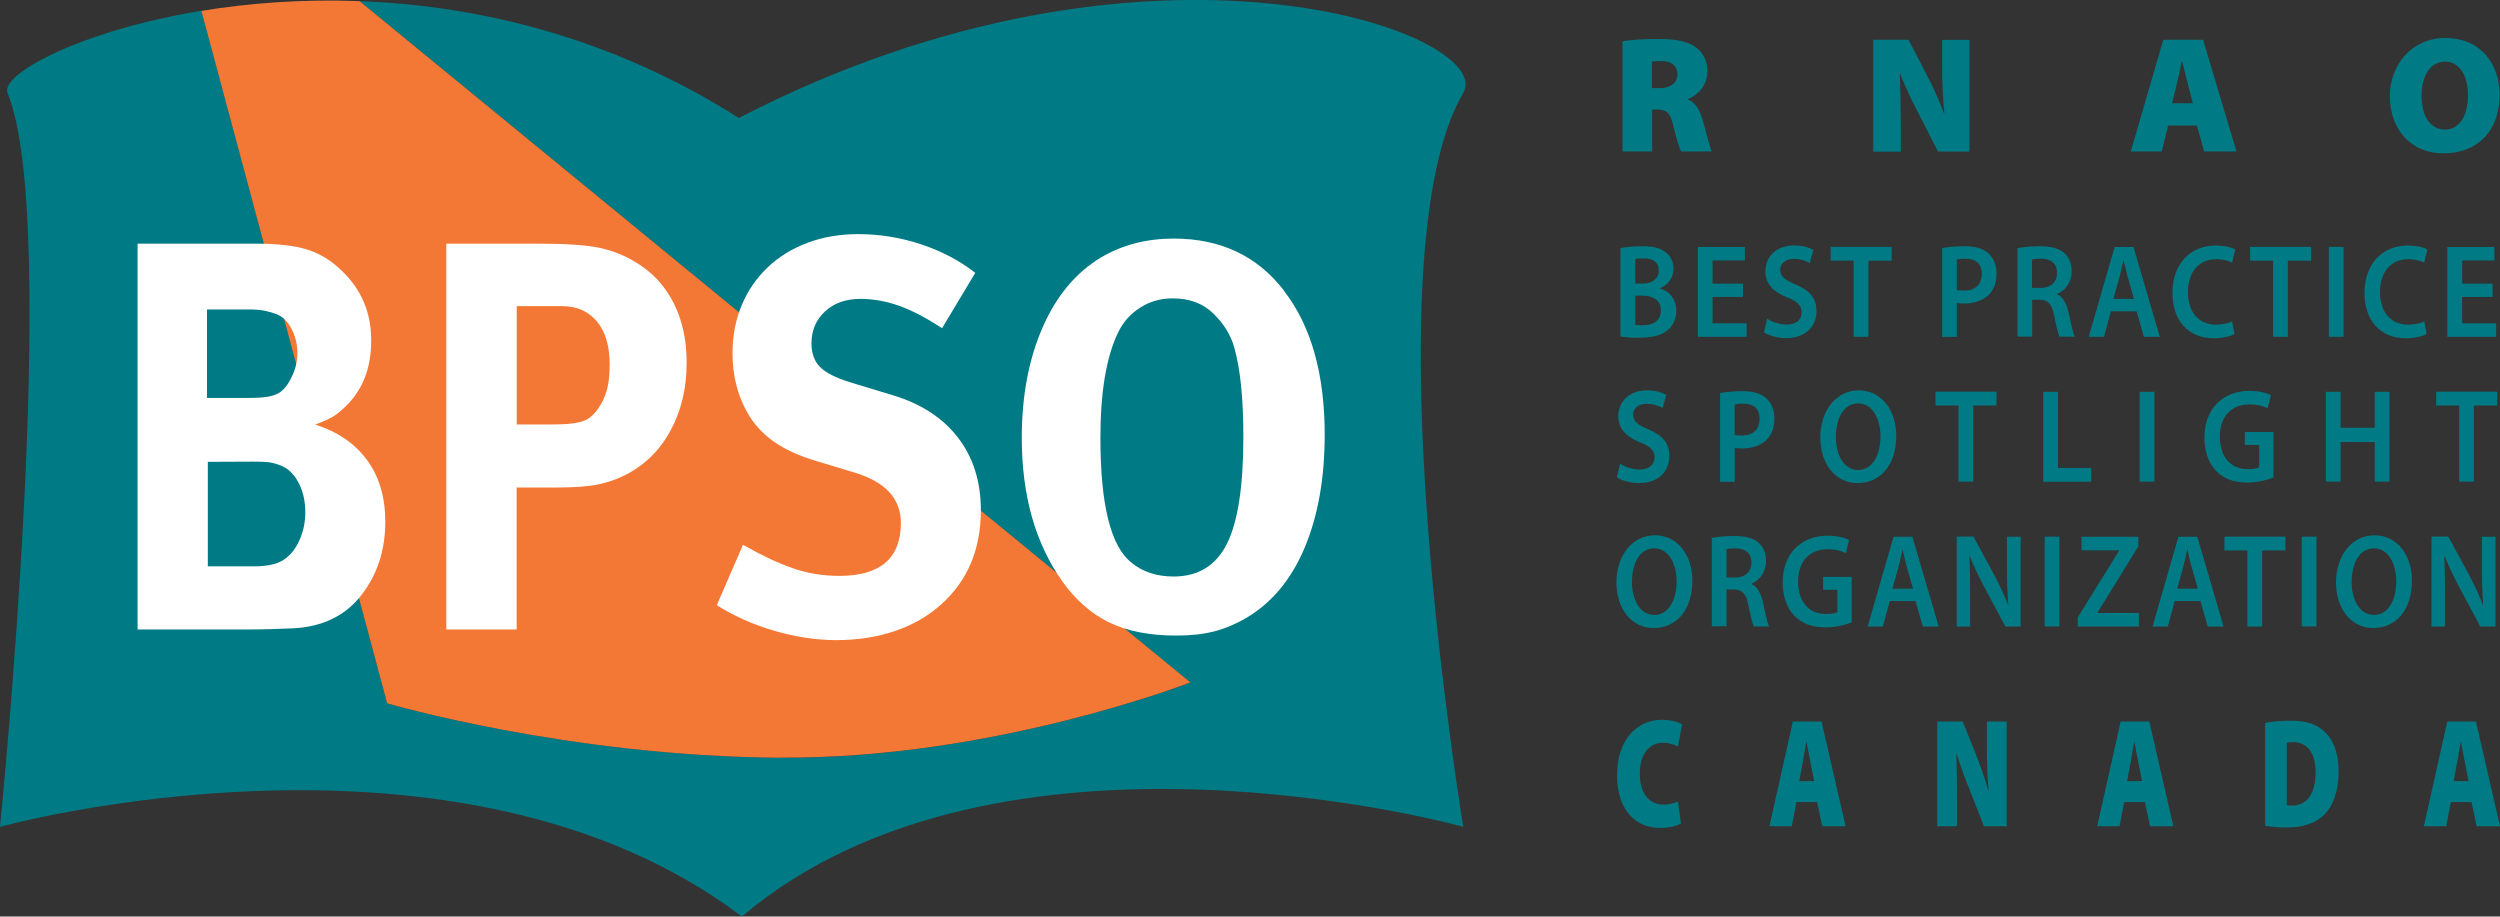 <?xml version="1.0" standalone="no"?>
<!DOCTYPE svg PUBLIC "-//W3C//DTD SVG 1.1//EN" "http://www.w3.org/Graphics/SVG/1.1/DTD/svg11.dtd">
<svg xmlns="http://www.w3.org/2000/svg" id="Layer_1" viewBox="0 0 241.32 88.47" width="241.32" height="88.47"><rect x="0" y="0" width="241.32" height="88.47" fill="#333333" stroke="none"/><defs><style>.cls-1{fill:#fff;}.cls-2{fill:#f47835;}.cls-3{fill:#007b85;}</style></defs><path class="cls-3" d="M71.32,11.39C58.92,3.51,46.04.53,34.71.11l80.18,65.77s-18.94,7.38-39.5,7.26c-20.56-.13-38.02-5.25-38.02-5.25L19.45,1.04C7.65,2.98,0,7.2.73,8.98c5.17,12.51-.73,70.83-.73,70.83,0,0,44.07-12.17,71.61,8.66,24.93-21.13,69.63-8.66,69.63-8.66.2.94-9.31-54.99,0-70.83,3.35-5.7-30.2-18.17-69.92,2.41Z"/><path class="cls-2" d="M75.4,73.13c20.56.13,39.5-7.26,39.5-7.26L34.71.11c-5.55-.21-10.71.19-15.27.94l17.93,66.84s17.46,5.13,38.02,5.25Z"/><path class="cls-1" d="M24.72,23.52c2.08,0,3.74.19,4.97.58,1.23.39,2.35,1.09,3.36,2.09,1.85,1.79,2.78,4,2.78,6.65s-.77,4.64-2.29,6.21c-.49.5-.94.88-1.34,1.13-.41.25-1,.52-1.78.8,2.14.68,3.81,1.81,4.99,3.4,1.18,1.59,1.78,3.59,1.78,5.98,0,2.75-.77,5.12-2.32,7.1-1.54,1.98-3.73,3.04-6.56,3.19-1.43.06-2.88.11-4.34.11h-10.69V23.52h11.45ZM19.98,38.41h4.04c.78,0,1.38-.04,1.81-.11.42-.07.8-.2,1.12-.38.45-.29.86-.8,1.22-1.56.36-.75.54-1.5.54-2.26,0-.82-.18-1.59-.54-2.3-.36-.72-.83-1.2-1.42-1.45-.36-.14-.75-.26-1.17-.35-.43-.09-.98-.13-1.66-.13h-3.94v8.53ZM20.07,54.67h4.46c1.47,0,2.53-.29,3.18-.88.52-.42.95-1.04,1.27-1.82.33-.79.49-1.63.49-2.52,0-1.11-.23-2.09-.69-2.93-.46-.84-1.07-1.39-1.83-1.64-.39-.14-.76-.24-1.1-.27-.34-.04-.86-.05-1.54-.05l-4.25.02v10.1Z"/><path class="cls-1" d="M52,23.52c2.7,0,4.68.14,5.95.42,1.27.29,2.42.75,3.46,1.4,1.59.96,2.8,2.28,3.63,3.94.83,1.66,1.24,3.56,1.24,5.71,0,2.47-.51,4.65-1.54,6.54-1.02,1.9-2.46,3.33-4.32,4.29-.85.43-1.74.75-2.69.94-.94.2-2.31.3-4.1.3h-3.76v13.7h-6.79V23.52h8.92ZM49.87,40.97h3.58c1.4,0,2.4-.13,2.99-.38.59-.25,1.11-.78,1.57-1.58.29-.5.51-1.05.64-1.64.13-.59.2-1.33.2-2.22,0-1.76-.41-3.13-1.23-4.12-.82-.99-1.95-1.48-3.38-1.48h-4.36v11.41Z"/><path class="cls-1" d="M90.94,31.69c-1.53-1.01-2.91-1.73-4.14-2.17-1.24-.44-2.49-.67-3.75-.67-1.4,0-2.53.4-3.41,1.21-.87.8-1.31,1.83-1.31,3.08,0,.97.28,1.73.82,2.28.55.56,1.52,1.05,2.91,1.48l4.08,1.24c2.75.82,4.86,2.19,6.33,4.1,1.47,1.91,2.21,4.25,2.21,7,0,3.79-1.28,6.83-3.84,9.11-1.23,1.11-2.7,1.96-4.42,2.55-1.72.59-3.62.89-5.69.89-1.92,0-3.89-.3-5.92-.88-2.03-.59-3.9-1.41-5.62-2.49l2.53-5.83c1.75,1,3.35,1.75,4.77,2.25,1.43.5,2.94.75,4.53.75,3.96,0,5.94-1.71,5.94-5.11,0-2.33-1.48-3.95-4.43-4.85l-3.74-1.13c-1.69-.5-3.07-1.14-4.14-1.9-1.07-.77-1.91-1.7-2.53-2.81-.94-1.68-1.41-3.57-1.41-5.68,0-1.68.29-3.22.88-4.63.58-1.41,1.42-2.63,2.51-3.67,1.09-1.04,2.38-1.83,3.87-2.38,1.49-.56,3.12-.83,4.87-.83,2.08,0,4.11.33,6.09.99,1.98.66,3.72,1.58,5.21,2.75l-3.21,5.35Z"/><path class="cls-1" d="M123.96,28.1c2.6,3.37,3.91,8,3.91,13.85,0,4.22-.65,7.85-1.93,10.91-1.29,3.06-3.16,5.32-5.63,6.78-1.04.61-2.08,1.04-3.12,1.31-1.04.27-2.26.4-3.65.4-2.56,0-4.72-.42-6.46-1.26-1.74-.84-3.25-2.17-4.55-3.99-2.6-3.68-3.9-8.29-3.9-13.83,0-4.04.67-7.58,2-10.64,1.33-3.06,3.22-5.32,5.65-6.78,2.05-1.21,4.38-1.82,7.02-1.82,4.52,0,8.08,1.68,10.67,5.06ZM110.08,29.68c-.94.59-1.66,1.39-2.15,2.41-1.14,2.36-1.71,5.75-1.71,10.18,0,6.47,1,10.49,3.02,12.06,1.08.88,2.42,1.32,4.05,1.32,2.37,0,4.09-1.06,5.15-3.17,1.05-2.11,1.58-5.55,1.58-10.31,0-3.68-.29-6.56-.88-8.63-.33-1.19-.99-2.27-2-3.26-1.01-.99-2.32-1.48-3.95-1.48-1.14,0-2.18.29-3.12.89Z"/><path class="cls-3" d="M156.43,23.95c.45-.1,1.27-.18,2.07-.18,1.05,0,1.7.14,2.23.55.49.32.81.89.81,1.62,0,.8-.45,1.53-1.3,1.88v.03c.82.23,1.57.95,1.57,2.15,0,.77-.3,1.38-.75,1.79-.56.54-1.47.81-2.89.81-.79,0-1.39-.06-1.75-.12v-8.53ZM157.85,27.37h.73c.98,0,1.54-.51,1.54-1.25,0-.81-.56-1.18-1.46-1.18-.42,0-.66.03-.81.06v2.37ZM157.85,31.36c.19.04.43.04.75.04.91,0,1.72-.39,1.72-1.45,0-1-.79-1.41-1.77-1.41h-.7v2.83Z"/><path class="cls-3" d="M168.25,28.66h-2.94v2.55h3.29v1.3h-4.71v-8.67h4.54v1.3h-3.12v2.24h2.94v1.29Z"/><path class="cls-3" d="M170.6,30.78c.46.3,1.16.55,1.89.55.91,0,1.42-.48,1.42-1.18,0-.66-.39-1.04-1.39-1.44-1.29-.51-2.11-1.27-2.11-2.52,0-1.41,1.06-2.5,2.76-2.5.84,0,1.47.21,1.87.44l-.35,1.27c-.28-.17-.82-.41-1.55-.41-.9,0-1.3.54-1.3,1.04,0,.67.45.98,1.49,1.43,1.35.57,2.01,1.32,2.01,2.57,0,1.39-.95,2.61-2.96,2.61-.82,0-1.68-.27-2.11-.55l.31-1.31Z"/><path class="cls-3" d="M178.93,25.16h-2.22v-1.33h5.89v1.33h-2.25v7.35h-1.42v-7.35Z"/><path class="cls-3" d="M187.48,23.95c.51-.1,1.21-.18,2.18-.18,1.04,0,1.81.24,2.3.71.46.42.76,1.11.76,1.92s-.23,1.5-.67,1.97c-.57.63-1.46.93-2.47.93-.27,0-.51-.01-.69-.05v3.27h-1.41v-8.55ZM188.9,27.99c.17.05.4.06.69.06,1.07,0,1.71-.58,1.71-1.6s-.6-1.48-1.59-1.48c-.39,0-.67.04-.82.08v2.93Z"/><path class="cls-3" d="M194.74,23.95c.53-.1,1.33-.18,2.15-.18,1.12,0,1.89.21,2.41.69.43.4.67,1,.67,1.74,0,1.12-.68,1.88-1.41,2.17v.04c.56.23.89.84,1.09,1.67.24,1.08.45,2.08.62,2.42h-1.47c-.12-.26-.3-.96-.52-2.05-.22-1.13-.59-1.49-1.4-1.52h-.72v3.56h-1.41v-8.55ZM196.15,27.79h.85c.96,0,1.56-.57,1.56-1.43,0-.95-.6-1.39-1.53-1.39-.45,0-.74.04-.88.08v2.74Z"/><path class="cls-3" d="M203.76,30.05l-.67,2.46h-1.47l2.5-8.67h1.82l2.54,8.67h-1.53l-.71-2.46h-2.48ZM205.99,28.85l-.61-2.14c-.15-.53-.28-1.12-.39-1.62h-.02c-.12.5-.23,1.11-.37,1.62l-.6,2.14h2Z"/><path class="cls-3" d="M215.7,32.25c-.34.19-1.08.4-2.02.4-2.48,0-3.98-1.74-3.98-4.37,0-2.86,1.78-4.58,4.17-4.58.94,0,1.61.22,1.9.39l-.31,1.26c-.37-.18-.88-.33-1.53-.33-1.59,0-2.73,1.11-2.73,3.19,0,1.9,1.01,3.13,2.72,3.13.58,0,1.18-.13,1.55-.32l.23,1.25Z"/><path class="cls-3" d="M219.42,25.16h-2.22v-1.33h5.89v1.33h-2.25v7.35h-1.42v-7.35Z"/><path class="cls-3" d="M226.22,23.84v8.67h-1.42v-8.67h1.42Z"/><path class="cls-3" d="M234.23,32.25c-.34.19-1.08.4-2.01.4-2.48,0-3.98-1.74-3.98-4.37,0-2.86,1.78-4.58,4.17-4.58.94,0,1.61.22,1.9.39l-.31,1.26c-.37-.18-.88-.33-1.53-.33-1.59,0-2.73,1.11-2.73,3.19,0,1.9,1.01,3.13,2.72,3.13.58,0,1.18-.13,1.55-.32l.23,1.25Z"/><path class="cls-3" d="M240.6,28.66h-2.94v2.55h3.29v1.3h-4.71v-8.67h4.54v1.3h-3.11v2.24h2.94v1.29Z"/><path class="cls-3" d="M156.4,44.77c.46.3,1.16.55,1.89.55.91,0,1.42-.48,1.42-1.18,0-.66-.39-1.04-1.39-1.44-1.29-.51-2.11-1.27-2.11-2.52,0-1.41,1.06-2.5,2.76-2.5.84,0,1.47.21,1.87.44l-.35,1.27c-.28-.17-.82-.41-1.55-.41-.9,0-1.3.54-1.3,1.04,0,.67.45.98,1.49,1.43,1.35.57,2.01,1.32,2.01,2.57,0,1.39-.95,2.61-2.96,2.61-.82,0-1.68-.27-2.11-.55l.31-1.31Z"/><path class="cls-3" d="M166.04,37.94c.51-.1,1.21-.18,2.18-.18,1.04,0,1.81.24,2.3.71.46.42.76,1.11.76,1.92s-.23,1.5-.67,1.97c-.57.63-1.46.93-2.47.93-.27,0-.51-.01-.69-.05v3.27h-1.41v-8.55ZM167.45,41.98c.17.05.4.06.69.06,1.07,0,1.71-.58,1.71-1.6s-.6-1.48-1.59-1.48c-.39,0-.67.04-.82.08v2.93Z"/><path class="cls-3" d="M183.04,42.06c0,2.91-1.59,4.57-3.74,4.57s-3.59-1.87-3.59-4.41,1.51-4.54,3.71-4.54,3.62,1.92,3.62,4.39ZM177.21,42.19c0,1.76.8,3.18,2.16,3.18s2.15-1.43,2.15-3.24c0-1.63-.73-3.19-2.15-3.19s-2.16,1.47-2.16,3.25Z"/><path class="cls-3" d="M189.05,39.14h-2.22v-1.33h5.89v1.33h-2.25v7.35h-1.42v-7.35Z"/><path class="cls-3" d="M197.23,37.82h1.42v7.35h3.21v1.33h-4.63v-8.67Z"/><path class="cls-3" d="M207.96,37.82v8.67h-1.42v-8.67h1.42Z"/><path class="cls-3" d="M219.45,46.09c-.5.21-1.47.49-2.51.49-1.32,0-2.32-.37-3.06-1.16-.7-.73-1.1-1.88-1.09-3.19,0-2.74,1.76-4.5,4.34-4.5.96,0,1.71.22,2.07.41l-.31,1.27c-.43-.21-.95-.37-1.77-.37-1.67,0-2.84,1.09-2.84,3.11s1.09,3.14,2.71,3.14c.51,0,.89-.08,1.08-.18v-2.16h-1.38v-1.25h2.76v4.39Z"/><path class="cls-3" d="M225.93,37.82v3.47h3.3v-3.47h1.42v8.67h-1.42v-3.82h-3.3v3.82h-1.42v-8.67h1.42Z"/><path class="cls-3" d="M237.38,39.14h-2.22v-1.33h5.89v1.33h-2.25v7.35h-1.42v-7.35Z"/><path class="cls-3" d="M163.36,56.05c0,2.91-1.59,4.57-3.74,4.57s-3.59-1.87-3.59-4.41,1.51-4.54,3.71-4.54,3.62,1.92,3.62,4.39ZM157.53,56.18c0,1.76.8,3.18,2.16,3.18s2.15-1.43,2.15-3.24c0-1.63-.73-3.19-2.15-3.19s-2.16,1.47-2.16,3.25Z"/><path class="cls-3" d="M165.24,51.92c.53-.1,1.33-.18,2.15-.18,1.12,0,1.89.21,2.41.69.43.4.67,1,.67,1.74,0,1.12-.68,1.88-1.41,2.17v.04c.55.23.89.84,1.09,1.67.24,1.08.45,2.08.61,2.42h-1.47c-.12-.26-.3-.96-.52-2.05-.22-1.13-.59-1.49-1.4-1.52h-.72v3.56h-1.41v-8.55ZM166.66,55.75h.84c.96,0,1.56-.57,1.56-1.43,0-.95-.6-1.39-1.53-1.39-.45,0-.74.04-.88.08v2.74Z"/><path class="cls-3" d="M178.74,60.07c-.5.21-1.47.49-2.51.49-1.32,0-2.31-.37-3.06-1.16-.69-.73-1.1-1.88-1.09-3.19,0-2.74,1.76-4.5,4.34-4.5.96,0,1.71.22,2.07.41l-.31,1.27c-.43-.21-.95-.37-1.77-.37-1.67,0-2.84,1.09-2.84,3.11s1.09,3.14,2.71,3.14c.51,0,.89-.08,1.08-.18v-2.16h-1.38v-1.25h2.76v4.39Z"/><path class="cls-3" d="M182.42,58.02l-.67,2.46h-1.47l2.5-8.67h1.82l2.54,8.67h-1.53l-.71-2.46h-2.48ZM184.66,56.82l-.61-2.14c-.15-.53-.28-1.12-.39-1.62h-.02c-.12.5-.23,1.11-.37,1.62l-.6,2.14h2Z"/><path class="cls-3" d="M188.88,60.47v-8.67h1.62l2.01,3.72c.52.96.97,1.97,1.33,2.91h.02c-.09-1.16-.13-2.28-.13-3.6v-3.02h1.32v8.67h-1.47l-2.04-3.82c-.5-.94-1.02-2.01-1.4-2.98h-.04c.06,1.13.07,2.28.07,3.7v3.1h-1.31Z"/><path class="cls-3" d="M198.79,51.8v8.67h-1.42v-8.67h1.42Z"/><path class="cls-3" d="M200.56,59.6l3.99-6.44v-.04h-3.63v-1.31h5.49v.93l-3.94,6.38v.05h3.99v1.31h-5.9v-.87Z"/><path class="cls-3" d="M209.92,58.02l-.67,2.46h-1.47l2.5-8.67h1.82l2.54,8.67h-1.53l-.71-2.46h-2.48ZM212.15,56.82l-.61-2.14c-.15-.53-.28-1.12-.39-1.62h-.02c-.12.5-.23,1.11-.37,1.62l-.6,2.14h2Z"/><path class="cls-3" d="M216.94,53.13h-2.22v-1.33h5.89v1.33h-2.25v7.35h-1.42v-7.35Z"/><path class="cls-3" d="M223.6,51.8v8.67h-1.42v-8.67h1.42Z"/><path class="cls-3" d="M232.82,56.05c0,2.91-1.59,4.57-3.74,4.57s-3.59-1.87-3.59-4.41,1.51-4.54,3.71-4.54,3.62,1.92,3.62,4.39ZM227,56.18c0,1.76.8,3.18,2.16,3.18s2.15-1.43,2.15-3.24c0-1.63-.73-3.19-2.15-3.19s-2.16,1.47-2.16,3.25Z"/><path class="cls-3" d="M234.71,60.47v-8.67h1.62l2.02,3.72c.52.96.97,1.97,1.33,2.91h.02c-.09-1.16-.13-2.28-.13-3.6v-3.02h1.32v8.67h-1.47l-2.04-3.82c-.5-.94-1.02-2.01-1.4-2.98h-.04c.06,1.13.07,2.28.07,3.7v3.1h-1.31Z"/><path class="cls-3" d="M156.6,3.98c.82-.13,2.05-.22,3.49-.22,1.65,0,2.83.22,3.65.83.69.53,1.07,1.3,1.07,2.35,0,1.34-1.01,2.3-1.86,2.61v.06c.72.3,1.1.99,1.38,1.92.34,1.1.69,2.67.9,3.09h-2.96c-.16-.32-.43-1.15-.75-2.48-.29-1.3-.69-1.57-1.58-1.57h-.46v4.05h-2.86V3.98ZM159.46,8.51h.75c1.09,0,1.71-.54,1.71-1.34s-.53-1.26-1.49-1.28c-.54,0-.83.03-.98.06v2.56Z"/><path class="cls-3" d="M180.82,14.62V3.84h3.41l1.71,3.31c.59,1.07,1.22,2.51,1.7,3.78h.05c-.16-1.42-.22-2.93-.22-4.54v-2.54h2.64v10.78h-3.04l-1.82-3.58c-.61-1.15-1.31-2.59-1.82-3.9h-.05c.06,1.46.1,3.09.1,4.83v2.66h-2.64Z"/><path class="cls-3" d="M209.28,12.12l-.61,2.5h-2.99l3.14-10.78h3.84l3.22,10.78h-3.12l-.69-2.5h-2.78ZM211.67,9.98l-.5-1.94c-.16-.61-.37-1.49-.53-2.13h-.03c-.16.64-.32,1.54-.48,2.14l-.46,1.92h2Z"/><path class="cls-3" d="M241.28,9.12c0,3.47-2.08,5.68-5.41,5.68s-5.18-2.51-5.18-5.5,2.06-5.63,5.36-5.63c3.47,0,5.23,2.58,5.23,5.46ZM233.75,9.25c0,2.02.88,3.26,2.27,3.26s2.21-1.36,2.21-3.3-.83-3.26-2.22-3.26-2.26,1.31-2.26,3.3Z"/><path class="cls-3" d="M162.24,79.5c-.3.18-1.03.42-1.96.42-2.91,0-4.19-2.37-4.19-5.05,0-3.57,2.01-5.39,4.33-5.39.9,0,1.63.23,1.95.45l-.4,2.13c-.35-.18-.82-.36-1.44-.36-1.2,0-2.24.91-2.24,2.98,0,1.85.84,2.99,2.28,2.99.51,0,1.07-.13,1.4-.3l.29,2.13Z"/><path class="cls-3" d="M173.4,77.42l-.44,2.34h-2.16l2.26-10.11h2.77l2.32,10.11h-2.25l-.5-2.34h-2.01ZM175.12,75.41l-.36-1.82c-.12-.57-.27-1.4-.38-2h-.02c-.12.6-.23,1.44-.35,2.01l-.33,1.8h1.44Z"/><path class="cls-3" d="M187,79.76v-10.11h2.46l1.24,3.11c.43,1,.88,2.35,1.22,3.54h.03c-.12-1.34-.16-2.75-.16-4.26v-2.39h1.91v10.11h-2.19l-1.32-3.36c-.44-1.08-.95-2.43-1.32-3.66h-.03c.05,1.37.07,2.9.07,4.53v2.49h-1.91Z"/><path class="cls-3" d="M205.04,77.42l-.44,2.34h-2.16l2.26-10.11h2.77l2.32,10.11h-2.25l-.5-2.34h-2.01ZM206.77,75.41l-.36-1.82c-.12-.57-.27-1.4-.38-2h-.02c-.12.6-.23,1.44-.35,2.01l-.33,1.8h1.44Z"/><path class="cls-3" d="M218.65,69.78c.67-.14,1.56-.21,2.48-.21,1.49,0,2.43.32,3.2,1.01.85.76,1.41,2.02,1.41,3.88,0,2.05-.6,3.39-1.36,4.16-.86.87-2.13,1.26-3.65,1.26-1,0-1.67-.09-2.08-.18v-9.91ZM220.74,77.73c.1.03.3.03.44.03,1.35.03,2.34-.95,2.34-3.22,0-1.97-.9-2.9-2.15-2.9-.33,0-.53.03-.63.06v6.03Z"/><path class="cls-3" d="M236.57,77.42l-.44,2.34h-2.16l2.26-10.11h2.77l2.32,10.11h-2.25l-.5-2.34h-2.01ZM238.29,75.41l-.36-1.82c-.12-.57-.27-1.4-.38-2h-.02c-.12.6-.23,1.44-.35,2.01l-.33,1.8h1.44Z"/></svg>